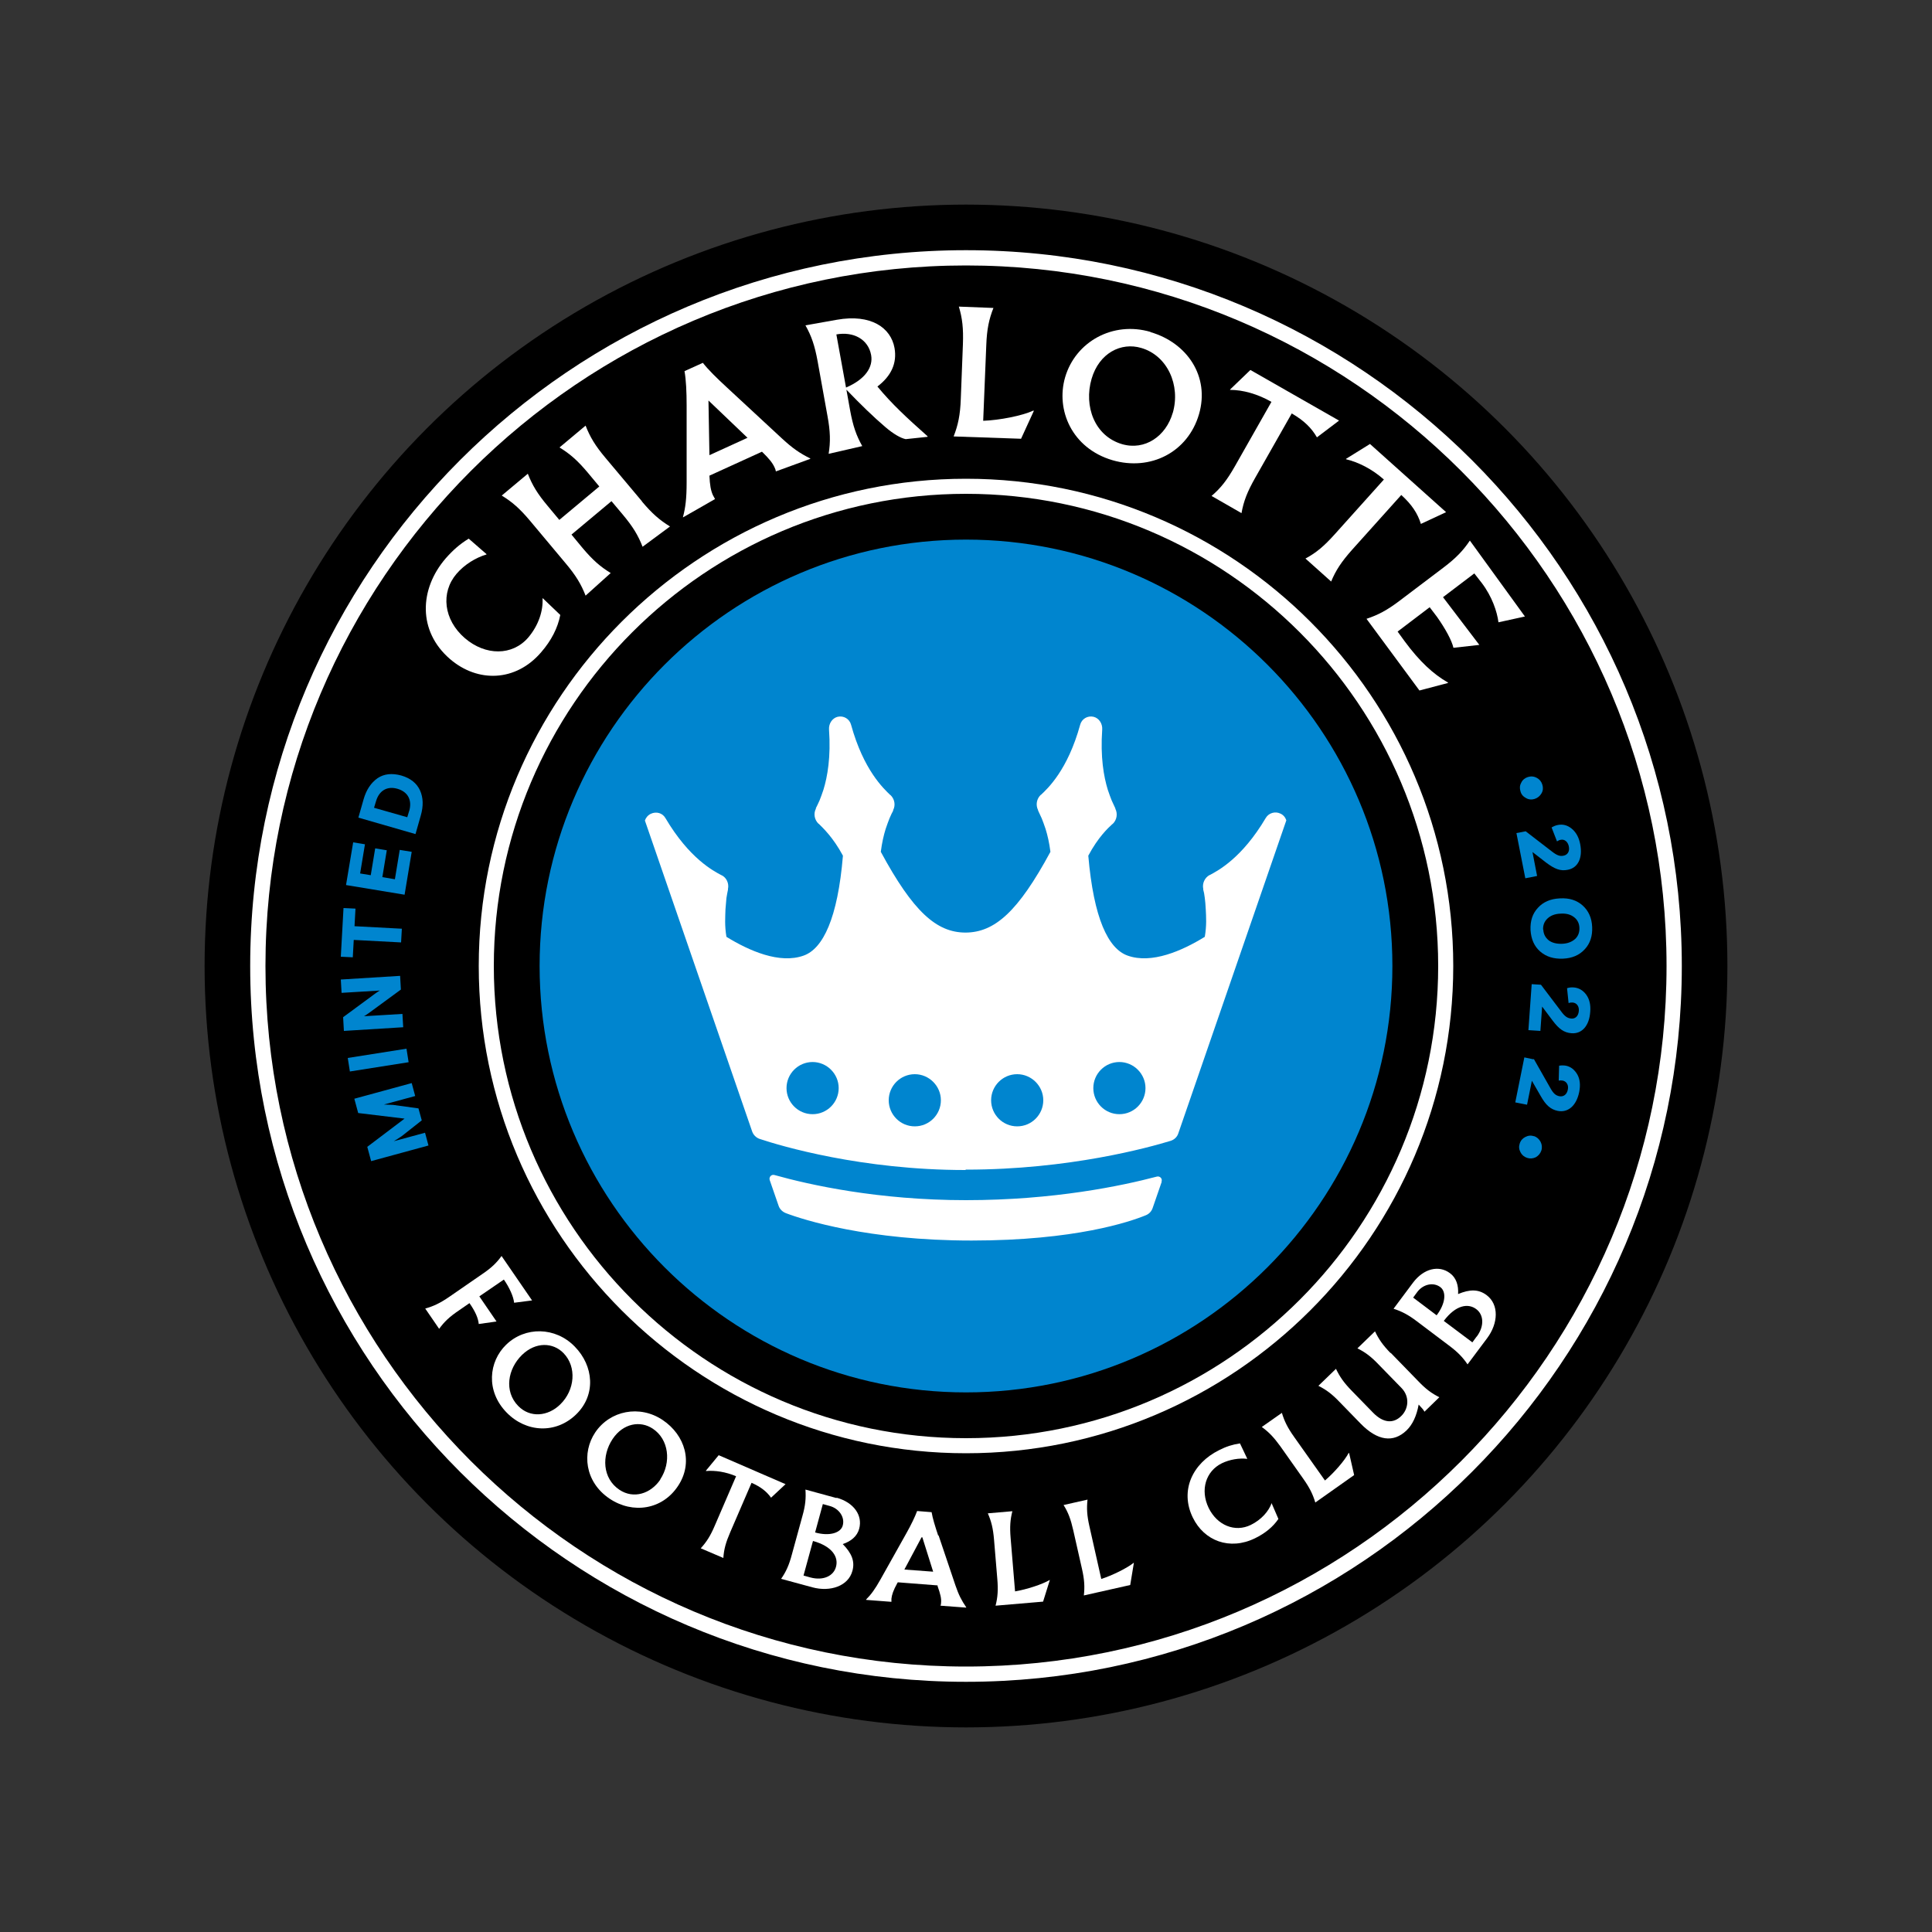 <svg viewBox="0 0 1000 1000" version="1.1" height="1000" width="1000" xmlns="http://www.w3.org/2000/svg" id="Layer_1">
  
  <rect x="0" y="0" width="1000" height="1000" fill="#333333" stroke="none"/>
  
  <defs>
    <style>
      .st0 {
        fill: #fff;
      }

      .st1 {
        fill: #0085cf;
      }
    </style>
  </defs>
  <circle r="394.1" cy="500" cx="500"></circle>
  <path d="M500,720.7c-121.7,0-220.7-99-220.7-220.7s99-220.7,220.7-220.7,220.7,99,220.7,220.7-99,220.7-220.7,220.7Z" class="st1"></path>
  <g>
    <path d="M500,870.5c-204.3,0-370.5-166.2-370.5-370.5S295.7,129.5,500,129.5s370.5,166.2,370.5,370.5-166.2,370.5-370.5,370.5ZM862.6,500c0-199.9-162.7-362.6-362.6-362.6S137.4,300.1,137.4,500s162.7,362.6,362.6,362.6,362.6-162.7,362.6-362.6Z" class="st0"></path>
    <path d="M500,752.2c-139.1,0-252.2-113.2-252.2-252.2s113.2-252.2,252.2-252.2,252.2,113.2,252.2,252.2-113.2,252.2-252.2,252.2ZM744.4,500c0-134.7-109.6-244.4-244.4-244.4s-244.4,109.6-244.4,244.4,109.6,244.4,244.4,244.4,244.4-109.6,244.4-244.4Z" class="st0"></path>
    <path d="M601.3,611.7l-4.7,13.6c-.6,1.7-1.8,3-3.5,3.7-8.3,3.4-36.6,13.1-90.2,13.1s-87-10.7-96.2-14.2c-1.7-.7-3.1-2-3.7-3.8l-4.6-13.3c-.5-1.6.9-3.1,2.5-2.6,18.2,5.1,53.6,13,99.1,13s80.6-7.4,98.8-12.2c1.6-.4,3,1.1,2.4,2.6ZM500,605.4c53.6,0,94.7-11.5,105.9-14.9,1.9-.6,3.4-2,4-3.9l55.9-162c-.5-1.5-1.5-2.8-3.1-3.5-2.7-1.3-6-.3-7.5,2.2-12.4,21-24.9,27.4-29,29.6h-.1c-2.6,1.4-3.9,4.4-3.3,7.2,0,0,0,.1,0,.2v.2c.3,1,.6,2.5.8,4.3.2,1.6.4,3.6.5,5.9.2,3.9.5,8.3-.5,14.2-11.7,7.2-27.5,14.2-40,9.7-10-3.6-17.5-19.2-20.3-51.7,5.1-9.6,10.3-14.4,12.5-16.4h.1c2.2-2.1,2.7-5.3,1.4-7.9,0,0,0-.1,0-.2h0c-.5-1-1.1-2.4-1.9-4.1-.6-1.5-1.3-3.4-2-5.5-2.1-6.8-3.9-16.9-2.9-31.2.2-3-1.6-5.9-4.5-6.6-3.1-.7-6.1,1.1-6.9,4.1-6.5,23.6-16.9,33.1-20.3,36.3h-.1c-2.2,2.1-2.7,5.3-1.4,7.9,0,0,0,.1,0,.2h0c.5,1.1,1.1,2.4,1.9,4.1.6,1.5,1.3,3.4,2,5.5,1,3.2,1.9,7.1,2.5,11.8-16.7,30.9-28.8,41.7-43.9,41.8-15.1,0-27.2-10.9-43.9-41.8.6-4.7,1.5-8.6,2.5-11.8.7-2.1,1.4-4,2-5.5.7-1.7,1.4-3.1,1.9-4h0c0-.2,0-.3,0-.3,1.3-2.5.8-5.7-1.4-7.8h-.1c-3.4-3.3-13.8-12.8-20.3-36.4-.8-3-3.8-4.8-6.9-4.1-2.9.7-4.7,3.6-4.5,6.6,1,14.2-.8,24.4-2.9,31.2-.7,2.1-1.4,4-2,5.5-.8,1.7-1.4,3.1-1.9,4h0c0,.2,0,.3,0,.3-1.3,2.5-.8,5.7,1.4,7.8h.1c2.2,2.2,7.4,7,12.5,16.5-2.7,32.4-10.3,48.1-20.3,51.7-12.5,4.5-28.3-2.5-40-9.7-1-5.9-.6-10.3-.5-14.2.2-2.2.4-4.3.5-5.9.3-1.9.6-3.3.8-4.3v-.2c0,0,0-.1,0-.2.6-2.8-.7-5.8-3.3-7.1h-.1c-4.1-2.2-16.6-8.6-29-29.6-1.5-2.6-4.7-3.5-7.5-2.2-1.5.7-2.6,2-3.1,3.5l55.5,160.9c.6,1.8,2.1,3.3,3.9,3.9,11.1,3.7,52.8,16.1,106.4,16.1ZM420.6,549.7c7.4,0,13.5,6.1,13.5,13.5s-6,13.5-13.5,13.5-13.5-6.1-13.5-13.5,6-13.5,13.5-13.5ZM579.4,549.7c7.4,0,13.5,6.1,13.5,13.5s-6,13.5-13.5,13.5-13.5-6.1-13.5-13.5,6-13.5,13.5-13.5ZM473.5,556c7.4,0,13.5,6.1,13.5,13.5s-6,13.5-13.5,13.5-13.5-6.1-13.5-13.5,6-13.5,13.5-13.5ZM526.5,556c7.4,0,13.5,6.1,13.5,13.5s-6,13.5-13.5,13.5-13.5-6.1-13.5-13.5,6-13.5,13.5-13.5Z" class="st0"></path>
    <g>
      <path d="M280.8,309.7c.4,6.2-1.9,13.8-7.4,20.3-8.2,9.5-22.1,9.5-32.8.3-11-9.5-12.6-23.6-4.3-33.3,4.1-4.8,10-8.4,15.5-10v-.2c0,0-9.2-8-9.2-8-4.7,2.9-8.1,5.9-11.9,10.2-13.7,15.9-14.5,37.7,2.2,52.1,14.4,12.4,34.1,11.8,47.2-3.5,5.3-6.1,8.6-12.6,9.9-19.3l-9-8.6h-.2Z" class="st0"></path>
      <path d="M332.3,259.5l-18.9-22.5c-5.3-6.3-8-10.8-10.3-16.7l-13.5,11.3c5.4,3.3,9.3,6.7,14.6,13l6,7.2-20.7,17.3-6-7.2c-5.3-6.3-8-10.8-10.3-16.7l-13.5,11.3c5.4,3.3,9.3,6.7,14.6,13l18.5,22.1c5.3,6.3,8,10.8,10.3,16.7l13-11.7c-5.4-3.3-9.3-6.7-14.6-13l-5.7-6.9,20.7-17.3,5.8,6.9c5.3,6.3,8,10.8,10.3,16.7l14.2-10.5c-5.4-3.3-9.3-6.7-14.6-13Z" class="st0"></path>
      <path d="M454.1,200.1c7.1-5.4,10.3-12,8.9-20-1.9-10.5-12.2-17.7-29.8-14.6l-16.3,2.9c3.1,5.5,4.8,10.4,6.3,18.6l5.1,28.3c1.5,8.1,1.6,13.4.6,19.6l17.4-4c-3.1-5.5-4.8-10.4-6.3-18.6l-1.9-10.6c7.4,7.7,14,14.1,20.1,19.3,4.3,3.7,8.1,5.8,10.6,6.3l11.3-1.2v-.3c-10.8-9.6-18.5-16.7-26-25.8ZM437.9,200.6l-5-27.5c8.7-1.6,16.5,2.4,18,10.7,1.1,6.2-3,12.5-13,16.8Z" class="st0"></path>
      <path d="M508.9,217.7l1.6-39.1c.3-8.2,1.4-13.4,3.7-19.2l-17.9-.7c1.8,6,2.4,11.2,2.1,19.5l-1.1,28.4c-.3,8.2-1.4,13.4-3.7,19.3l34.9,1.2,6.6-14.4-.2-.2c-5.8,2.7-17.6,5-26,5.3Z" class="st0"></path>
      <path d="M595.5,171.8c-19.4-5.7-38.8,5-44.2,23.5-4.9,16.9,3.5,36.7,24.5,42.9,19.6,5.7,39-4,44.8-23.8,5.7-19.6-6.2-37-25.1-42.5ZM607,213.7c-3.5,12.1-14.4,19.6-26.2,16.2-14.3-4.2-19.9-19.7-15.8-33.8,3.9-13.4,15.3-19.1,25.7-16,13.5,3.9,20.5,19.3,16.3,33.7Z" class="st0"></path>
      <path d="M681.6,226.4l11.5-8.7-45.9-26.2-10.5,10.1v.2c6.6,0,14.2,2.1,21.4,6.2l-18.9,33.3c-4.1,7.2-7.3,11.3-12.1,15.4l15.5,8.9c1.1-6.2,3-11.1,7.1-18.3l18.9-33.3c6.4,3.7,10.2,7.5,13,12.3Z" class="st0"></path>
      <path d="M735.4,271.2l13.1-6.1-39.4-35.3-12.4,7.7v.2c6.3,1.5,13.4,5,19.6,10.5l-25.5,28.4c-5.5,6.1-9.5,9.5-15.1,12.5l13.3,11.9c2.4-5.8,5.3-10.2,10.8-16.4l25.5-28.4c5.5,5,8.4,9.5,10.1,14.8Z" class="st0"></path>
      <path d="M404.9,227.1l-28.7-26.6c-5.2-4.8-9.6-9.1-12.4-12.7l-9.5,4.3c.8,4.4,1.1,10.8,1.1,17.8v39.7c0,8.4-.6,13.2-1.9,18v.2c.1,0,16.6-9.5,16.6-9.5-.3-.5-.7-1.2-1.1-2-1.1-2.4-1.6-5.4-1.8-10.1l27.2-12.4c3.6,3.5,5.4,5.7,6.5,8.1.4.8.6,1.5.7,2.1l17.8-6.5v-.2c-5.4-2.7-9.1-5.2-14.6-10.3ZM386.9,226.6l-19.7,9-.5-28.3,20.2,19.3Z" class="st0"></path>
      <path d="M760.8,279.8c-3.5,5.2-7.1,9-13.7,14l-22.6,17.1c-6.6,5-11.2,7.4-17.2,9.4l27.4,37.1,14.8-3.9v-.2c-7.7-4.4-14.7-10.9-22.4-21.3l-3.7-5.1,16.6-12.6,3.8,5c4.3,6.1,7.6,12.1,8.5,16l13.4-1.5-18.8-24.7,16.2-12.3,3.9,5c5.3,7,7.9,14.8,8.6,20.3l13.7-3-28.5-39.3Z" class="st0"></path>
    </g>
    <g>
      <path d="M248.1,671l12.7-8.7c2.8,4,5,8.8,5.3,12l9.3-1.2-15.8-23c-2.6,3.6-5.3,6.2-10.2,9.5l-16.8,11.6c-4.8,3.3-8.2,4.9-12.5,6.1l7.2,10.5c2.6-3.6,5.3-6.2,10.2-9.5l5.5-3.8c3,4.3,4.5,7.7,4.8,10.8l9.2-1.3-8.9-13Z" class="st0"></path>
      <path d="M297.5,697c-10-10.3-25.7-10.5-35.5-1-9,8.7-10.7,23.9.2,35.1,10.1,10.4,25.5,11.2,36,1,10.4-10.1,9.1-25.1-.7-35.1ZM290,726.9c-6.4,6.3-15.7,7.1-21.8.8-7.4-7.6-5.4-19.2,2-26.4,7.1-6.9,16.1-6.5,21.5-.9,6.9,7.1,5.9,19.1-1.7,26.5Z" class="st0"></path>
      <path d="M343,735c-11.9-8-27.3-4.9-34.9,6.4-7,10.4-5.5,25.6,7.4,34.3,12.1,8.1,27.3,5.7,35.4-6.5,8.1-12.1,3.7-26.4-7.9-34.2ZM341.8,765.8c-5,7.4-13.9,10.2-21.2,5.3-8.8-5.9-9.3-17.6-3.5-26.3,5.5-8.2,14.4-9.6,20.8-5.3,8.3,5.5,9.7,17.4,3.8,26.3Z" class="st0"></path>
      <path d="M372,753.2l-6.6,8v.2c4.7-.4,10.2.4,15.6,2.7l-11,25.5c-2.3,5.4-4.3,8.5-7.3,11.8l11.7,5c.3-4.5,1.3-8.1,3.6-13.4l11-25.5c4.8,2.1,7.8,4.5,10.1,7.7l7.5-7-34.4-14.9Z" class="st0"></path>
      <path d="M525.4,823.8l-2.3-27.7c-.5-5.8-.2-9.6.9-13.9l-12.7,1.1c1.8,4.1,2.7,7.7,3.2,13.5l1.7,20.4c.5,5.8.2,9.6-.9,13.9l24.6-2.1,3.5-11.2h-.1c-3.9,2.3-12,4.9-17.9,5.9Z" class="st0"></path>
      <path d="M570,817.2l-6.1-27.1c-1.3-5.7-1.5-9.4-1-13.9l-12.4,2.8c2.4,3.8,3.7,7.3,5,13l4.5,19.9c1.3,5.7,1.5,9.4,1,13.9l24-5.4,1.9-11.5h-.1c-3.5,2.8-11.2,6.6-16.9,8.4Z" class="st0"></path>
      <path d="M658.2,778c-1.5,4.2-5.3,8.6-10.8,11.3-8.2,4-17.4.2-21.8-8.8-4.5-9.3-1.5-19,6.8-23.1,4.1-2,9.1-2.8,13.1-2.3h.1c0-.1-3.8-8-3.8-8-3.9.6-7.1,1.6-10.8,3.5-13.6,6.7-20.5,20.8-13.6,34.9,5.9,12.1,19.1,17.1,32.2,10.7,5.3-2.6,9.3-5.9,12.1-10l-3.5-8.1h-.2Z" class="st0"></path>
      <path d="M698.1,752c-2.1,4-7.7,10.4-12.3,14.3l-16-22.6c-3.4-4.8-5-8.1-6.3-12.4l-10.4,7.3c3.6,2.6,6.2,5.3,9.6,10l11.8,16.7c3.4,4.8,5,8.1,6.3,12.4l20.1-14.2-2.6-11.4h-.2Z" class="st0"></path>
      <path d="M719.8,700.4c-4.1-4.2-6.2-7.3-8.1-11.3l-9.1,8.8c4,2,7,4.2,11,8.4l11.8,12.1c4.4,4.5,3.7,10.9-.2,14.6-3.9,3.8-9.1,3.8-14.6-1.9l-11-11.3c-4.1-4.2-6.2-7.3-8.1-11.3l-9.1,8.8c4,2,7,4.2,11,8.4l10.9,11.2c8.7,8.9,16.9,10,23.7,3.5,3.1-3,5.2-7.4,6.3-13.4,1.7,1.8,2.5,2.7,3,3.7l7.7-7.5c-4-2-7-4.2-11-8.4l-14.2-14.6Z" class="st0"></path>
      <path d="M433,775.4l-16.1-4.4c.3,4.5,0,8.2-1.6,13.8l-5.4,19.7c-1.5,5.7-3.1,9.1-5.6,12.7l16.2,4.4c9.3,2.5,18.6-.7,20.7-8.5,1.4-5-.4-9.2-5-13.9,4.3-1.4,7.5-4.1,8.5-7.9,1.9-6.9-2.7-13.6-11.7-16.1ZM432.7,811c-1.2,4.6-6.4,7.3-13.2,5.5l-3.6-1,4.9-17.9c10.1,2.8,13.3,8.4,11.9,13.4ZM436.2,789.6c-1,3.8-6.8,5.7-14.3,3.6l4-14.7,3.6,1c4.8,1.3,7.9,5.8,6.7,10.1Z" class="st0"></path>
      <path d="M769.4,670.3c-4.2-3.1-8.7-3-14.7-.5.3-4.5-1-8.5-4.2-10.8-5.7-4.3-13.6-2.5-19.2,5l-10,13.4c4.3,1.4,7.6,3.1,12.2,6.6l16.3,12.3c4.7,3.5,7.3,6.2,9.8,9.9l10.1-13.5c5.8-7.7,6.3-17.5-.3-22.4ZM731.4,671.7l2.2-3c3-4,8.3-5.2,11.9-2.5,3.2,2.4,2.8,8.4-1.9,14.6l-12.2-9.2ZM764.3,691.8l-2.2,3-14.8-11.1c6.3-8.4,12.7-9.2,16.8-6.1,3.8,2.8,4.4,8.7.2,14.3Z" class="st0"></path>
      <path d="M485.6,794.8c-1.6-4.8-2.9-9-3.4-12.1l-7.5-.6c-1.1,3-3.1,7.1-5.5,11.4l-13.4,23.9c-2.9,5.2-5,8-7.5,10.5v.2s13.1,1,13.1,1c0-.4,0-1,0-1.6.2-2,1-4.4,3-8l.3-.5,20.6,1.6v.4c1.5,4.2,2,6.5,1.8,8.5,0,.6-.1,1.2-.3,1.6l13.3,1v-.2c-2.4-3.5-3.9-6.4-5.6-11.4l-8.7-25.8ZM468.1,812.4l8.9-16.7h.4s5.6,17.8,5.6,17.8l-14.8-1.1Z" class="st0"></path>
    </g>
  </g>
  <g>
    <g>
      <path d="M790.8,402.2c1.6-.5,3.1-.4,4.6.4,1.4.7,2.4,1.9,2.9,3.5.5,1.6.4,3.1-.4,4.5-.8,1.4-2,2.4-3.5,2.9-1.5.5-3.1.4-4.5-.4-1.5-.8-2.5-1.9-2.9-3.5-.5-1.6-.4-3.1.4-4.5.7-1.5,1.9-2.4,3.4-2.9Z" class="st1"></path>
      <path d="M789.6,430.2l13.5,10.4c2.8,2.2,4.3,2.7,6.2,2.3,2.1-.4,3.3-2.3,2.7-4.9-.5-2.3-2.2-3.8-4.3-3.3-.6.1-1.2.4-1.8.8l-2.8-7.2c1-.6,2.1-1.1,3.3-1.3,2.5-.5,4.9.1,7.1,1.9,2.2,1.8,3.7,4.4,4.4,8,1.4,7.3-1.2,12.3-6.4,13.3-3.8.8-6.8-.4-11.2-3.7l-7.1-5.5,2.4,12.4-6.1,1.2-4.6-23.4,4.7-.9Z" class="st1"></path>
      <path d="M809,496.2c-4.8.2-8.7-1-11.8-3.7-3.1-2.7-4.7-6.4-5-11.1-.2-4.7,1-8.5,3.8-11.5,2.7-3,6.5-4.7,11.4-4.9,4.9-.3,8.8,1,11.8,3.7,3,2.7,4.7,6.4,4.9,11.1.2,4.6-1,8.5-3.8,11.5-2.8,3.1-6.6,4.7-11.3,4.9ZM798.8,481.1c.1,2.4,1.1,4.2,2.8,5.6,1.7,1.3,4.1,1.9,6.9,1.8,2.9-.1,5.1-1,6.8-2.5,1.6-1.5,2.3-3.5,2.2-5.8-.1-2.4-1.1-4.2-2.8-5.5-1.8-1.4-4.1-2-7-1.8-2.9.1-5.1,1-6.7,2.5-1.6,1.5-2.4,3.4-2.3,5.8Z" class="st1"></path>
      <path d="M797.6,509.7l10.3,13.6c2.1,2.9,3.4,3.7,5.4,3.9,2.1.2,3.7-1.3,3.9-4,.2-2.3-1.1-4.2-3.3-4.3-.6,0-1.3,0-2,.3l-.8-7.7c1.1-.4,2.3-.5,3.5-.4,2.5.2,4.7,1.4,6.4,3.7,1.7,2.3,2.4,5.3,2.1,8.9-.5,7.4-4.4,11.5-9.7,11.1-3.9-.3-6.5-2.2-9.8-6.6l-5.4-7.2-.9,12.6-6.2-.4,1.7-23.8,4.8.3Z" class="st1"></path>
      <path d="M793.9,548.1l8.4,14.8c1.7,3.1,2.9,4.1,4.8,4.5,2.1.4,3.9-.8,4.4-3.4.5-2.3-.6-4.3-2.7-4.7-.6-.1-1.3-.1-2,0l.2-7.7c1.2-.2,2.3-.2,3.5,0,2.5.5,4.4,2,5.9,4.5,1.4,2.5,1.7,5.5,1,9.1-1.5,7.3-5.9,10.8-11.1,9.8-3.8-.8-6.2-3-8.9-7.8l-4.5-7.8-2.5,12.4-6.1-1.2,4.7-23.3,4.7,1Z" class="st1"></path>
      <path d="M793.9,588c1.5.5,2.7,1.5,3.5,3,.7,1.4.9,2.9.4,4.5-.5,1.5-1.5,2.7-2.9,3.5-1.5.7-3,.8-4.5.3-1.5-.5-2.7-1.5-3.4-2.9-.8-1.5-.9-3-.4-4.5.5-1.6,1.5-2.7,2.9-3.4,1.5-.8,3-.9,4.5-.4Z" class="st1"></path>
    </g>
    <g>
      <path d="M221.8,592.9l-29.7,8.1-2-7.4,19.3-14.6-24-2.9-2-7.4,29.7-8.1,1.8,6.7-16.2,4.4,4.8.2,13.1,1.8,1.7,6.2-10.4,8.2c-2.2,1.5-3.6,2.3-4.1,2.6l16.2-4.4,1.8,6.7Z" class="st1"></path>
      <path d="M211.5,549.8l-30.4,4.8-1.1-7,30.4-4.8,1.1,7Z" class="st1"></path>
      <path d="M208.7,531.7l-30.7,1.9-.4-7.1,16.7-12.3c1.1-.8,1.9-1.3,2.3-1.5l-19.8,1.2-.4-6.9,30.7-1.9.4,7.1-16.8,12.3c-1.1.8-1.9,1.3-2.3,1.5l19.9-1.2.4,6.9Z" class="st1"></path>
      <path d="M182.6,495.5l-6.2-.3,1.4-25.2,6.2.3-.5,9.1,24.5,1.3-.4,7.1-24.5-1.3-.5,9.1Z" class="st1"></path>
      <path d="M209.4,463.1l-30.3-5,3.7-22.1,6.1,1-2.5,15.1,5.5.9,2.3-13.9,6,1-2.3,13.9,6.5,1.1,2.5-15.2,6.2,1-3.7,22.3Z" class="st1"></path>
      <path d="M215,431.7l-29.5-8.5,2.7-9.5c1.4-4.9,3.8-8.5,7.2-10.9,3.4-2.3,7.5-2.7,12.3-1.4,4.8,1.4,8,4,9.7,7.7,1.7,3.8,1.8,8.1.4,13l-2.7,9.5ZM211.8,419.8c1.6-5.6-.6-9.9-6-11.5-5.4-1.6-9.6.9-11.2,6.5l-1,3.3,17.2,4.9,1-3.3Z" class="st1"></path>
    </g>
  </g>
</svg>